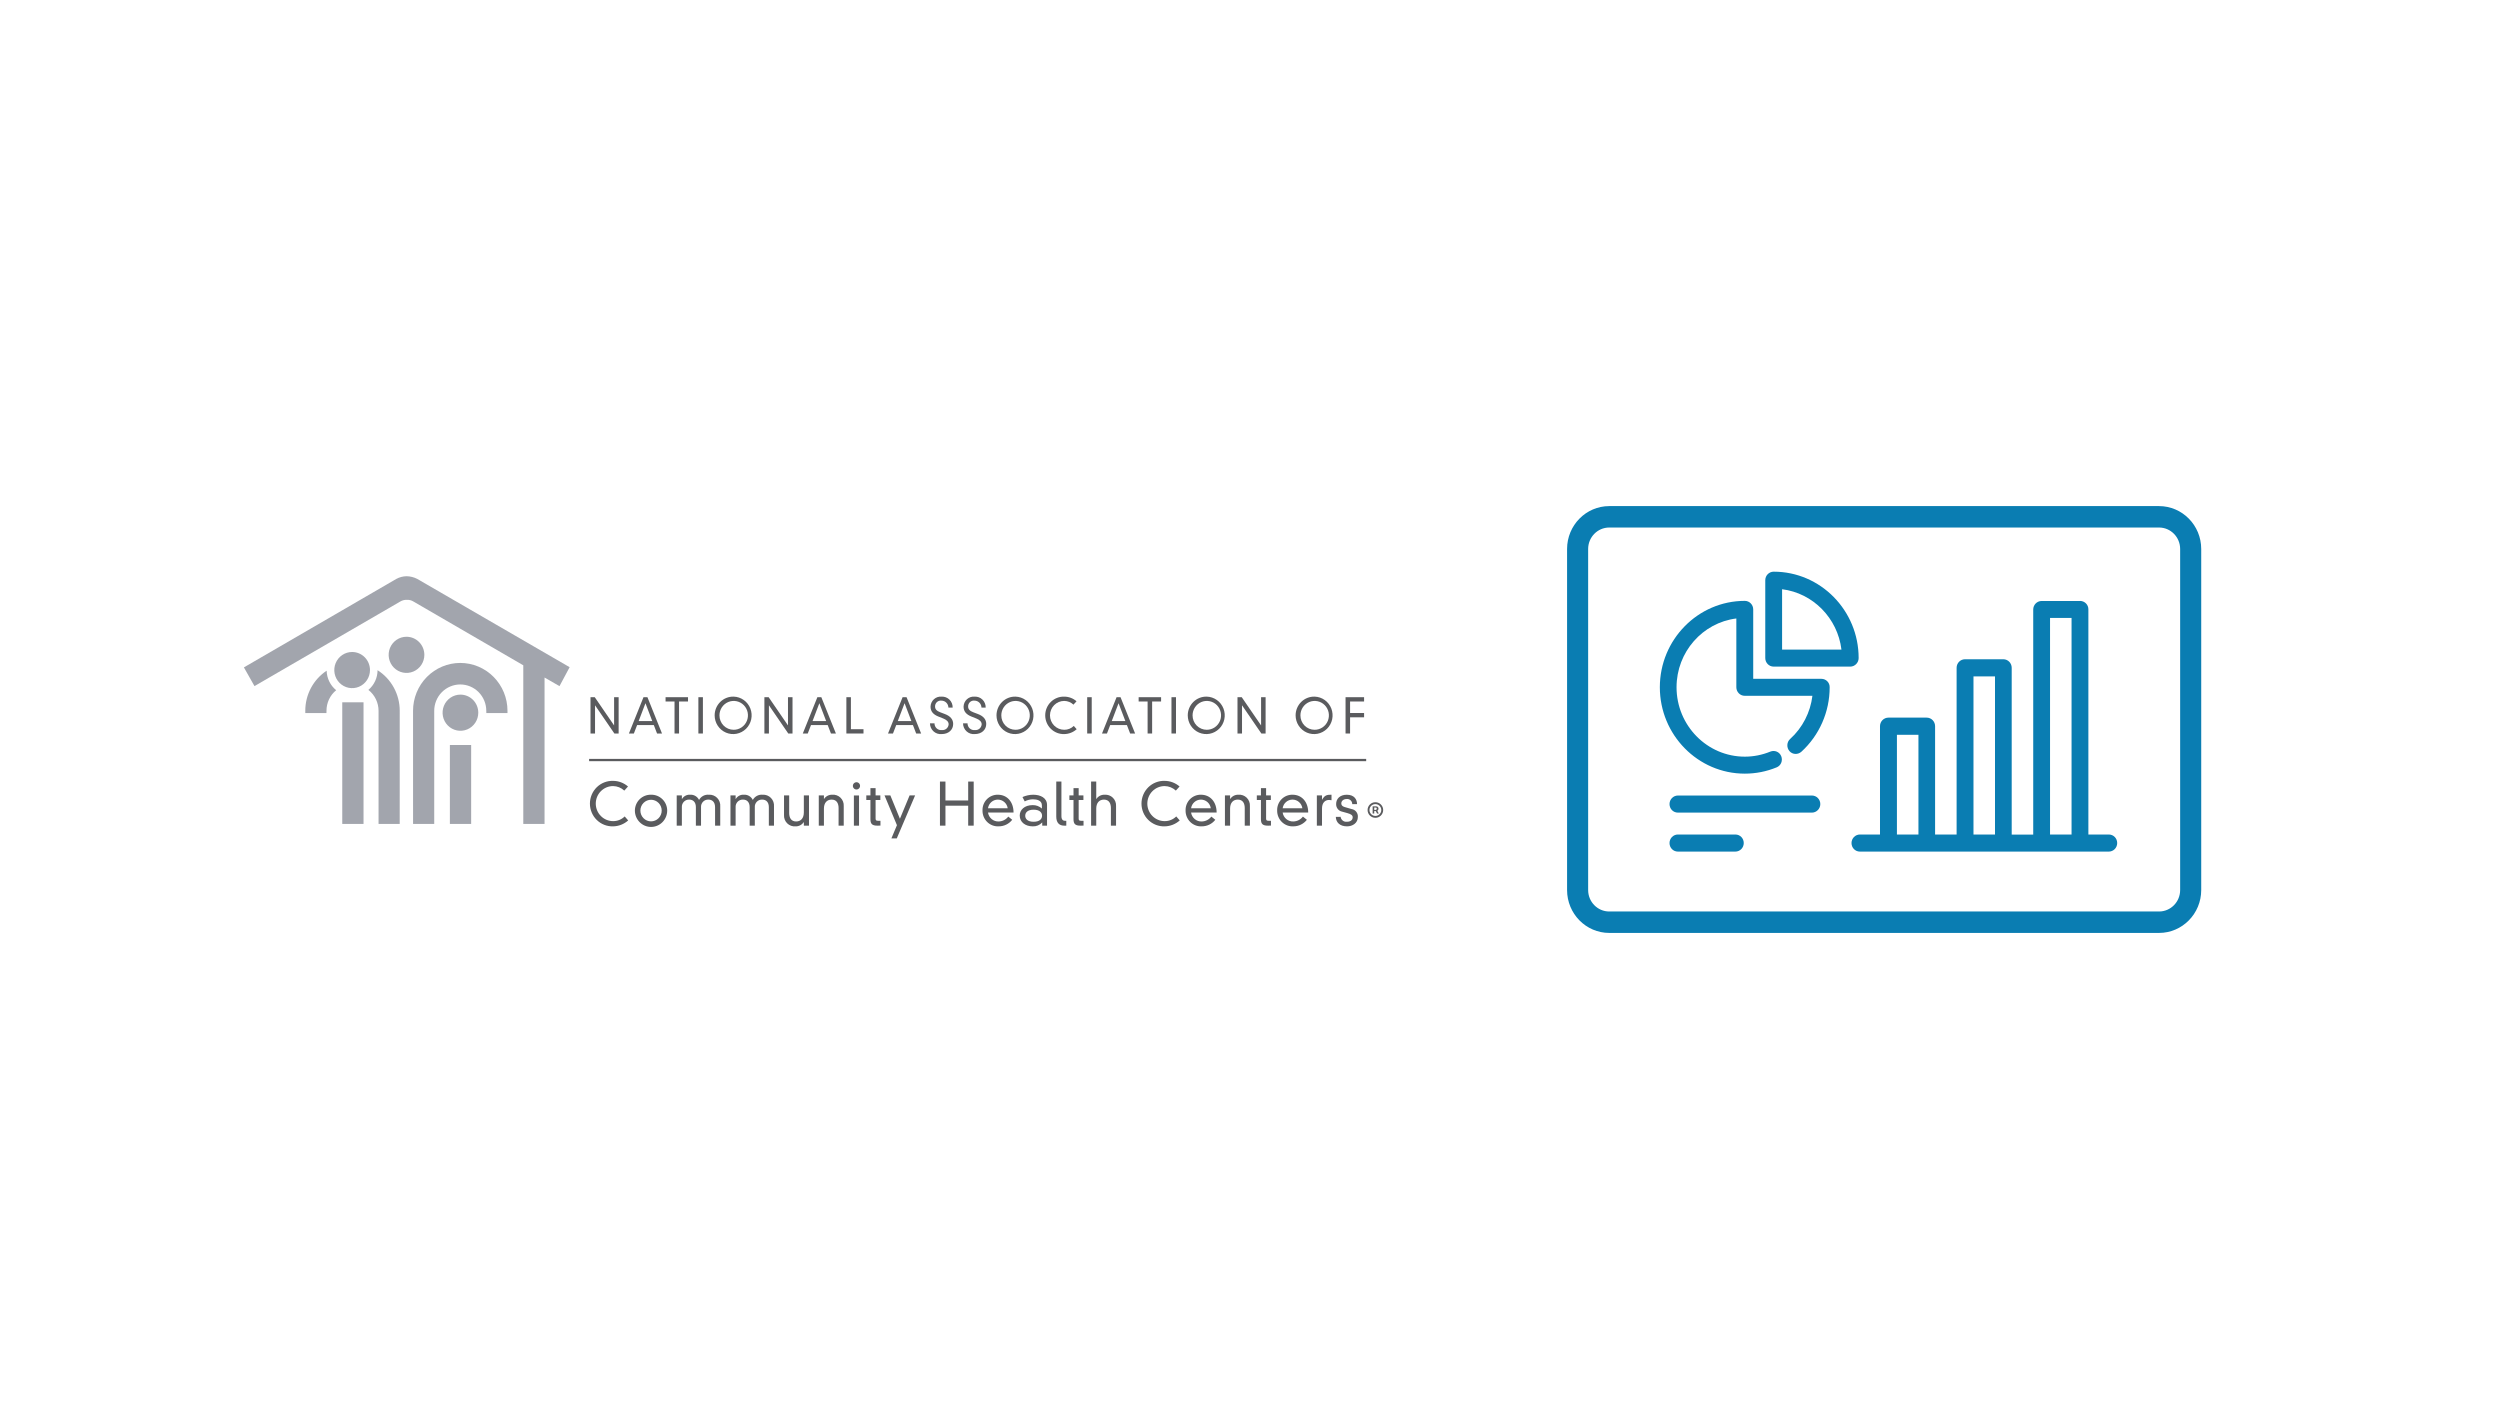 <svg width="820" height="462" viewBox="0 0 820 462" fill="none" xmlns="http://www.w3.org/2000/svg">
<rect width="820" height="462" fill="white"/>
<path d="M201.424 228.681H202.911V240.59H201.517L195.202 231.375H195.173V240.59H193.687V228.681H195.08L201.395 237.895H201.425L201.424 228.681Z" fill="#5A5B5E"/>
<path d="M214.449 237.818H208.976L207.908 240.59H206.284L211.064 228.681H212.359L217.139 240.59H215.516L214.449 237.818ZM211.711 230.655L209.484 236.5H213.937L211.711 230.655Z" fill="#5A5B5E"/>
<path d="M221.245 230.091H218.306V228.681H225.669V230.091H222.729V240.59H221.245V230.091Z" fill="#5A5B5E"/>
<path d="M229.068 228.681H230.553V240.59H229.068V228.681Z" fill="#5A5B5E"/>
<path d="M240.64 228.493C241.832 228.527 242.987 228.915 243.962 229.611C244.937 230.306 245.688 231.277 246.122 232.403C246.555 233.528 246.651 234.758 246.398 235.939C246.145 237.119 245.554 238.198 244.699 239.04C243.844 239.882 242.763 240.451 241.592 240.674C240.42 240.897 239.209 240.766 238.11 240.296C237.012 239.826 236.075 239.038 235.415 238.031C234.756 237.024 234.405 235.843 234.405 234.635C234.406 233.814 234.569 233.002 234.885 232.246C235.201 231.489 235.663 230.805 236.244 230.233C236.825 229.66 237.513 229.211 238.268 228.913C239.023 228.614 239.829 228.471 240.64 228.493V228.493ZM240.64 239.368C241.564 239.371 242.469 239.096 243.239 238.578C244.01 238.06 244.611 237.322 244.967 236.458C245.323 235.593 245.418 234.641 245.239 233.722C245.061 232.803 244.617 231.958 243.964 231.294C243.312 230.631 242.479 230.179 241.573 229.995C240.666 229.811 239.726 229.904 238.871 230.261C238.017 230.619 237.286 231.226 236.772 232.004C236.258 232.783 235.984 233.699 235.984 234.635C235.98 235.257 236.097 235.872 236.33 236.447C236.562 237.022 236.905 237.545 237.338 237.985C237.771 238.425 238.285 238.774 238.852 239.011C239.419 239.249 240.026 239.37 240.64 239.368Z" fill="#5A5B5E"/>
<path d="M258.459 228.681H259.945V240.59H258.552L252.237 231.375H252.207V240.59H250.722V228.681H252.114L258.429 237.895H258.459V228.681Z" fill="#5A5B5E"/>
<path d="M271.485 237.818H266.009L264.941 240.59H263.317L268.097 228.681H269.396L274.176 240.59H272.553L271.485 237.818ZM268.747 230.655L266.52 236.5H270.975L268.747 230.655Z" fill="#5A5B5E"/>
<path d="M277.611 228.681H279.096V239.18H283.227V240.591H277.611V228.681Z" fill="#5A5B5E"/>
<path d="M299.438 237.818H293.963L292.895 240.59H291.271L296.051 228.681H297.35L302.13 240.59H300.506L299.438 237.818ZM296.701 230.655L294.473 236.5H298.929L296.701 230.655Z" fill="#5A5B5E"/>
<path d="M311.072 232.082C311.065 231.48 310.824 230.904 310.403 230.479C309.981 230.054 309.412 229.813 308.817 229.809C308.549 229.771 308.275 229.793 308.016 229.873C307.757 229.953 307.518 230.09 307.316 230.274C307.114 230.457 306.954 230.683 306.848 230.936C306.741 231.188 306.69 231.461 306.698 231.736C306.698 232.629 307.255 233.193 308.416 233.632L309.901 234.196C311.773 234.901 312.639 236.014 312.639 237.456C312.639 239.383 311.123 240.777 308.865 240.777C308.379 240.824 307.89 240.768 307.427 240.612C306.965 240.456 306.54 240.204 306.179 239.872C305.818 239.54 305.529 239.136 305.332 238.684C305.134 238.233 305.031 237.745 305.031 237.251H306.516C306.511 237.565 306.572 237.875 306.696 238.163C306.819 238.45 307.003 238.707 307.233 238.917C307.463 239.126 307.735 239.283 308.03 239.377C308.326 239.471 308.638 239.499 308.945 239.46C309.213 239.488 309.483 239.461 309.741 239.381C309.998 239.301 310.237 239.17 310.444 238.994C310.65 238.819 310.819 238.604 310.942 238.361C311.064 238.118 311.138 237.852 311.157 237.58C311.157 236.656 310.399 236.06 309.331 235.638L307.831 235.043C306.083 234.358 305.217 233.319 305.217 231.784C305.228 231.323 305.332 230.868 305.522 230.449C305.713 230.03 305.986 229.655 306.325 229.347C306.664 229.039 307.062 228.804 307.494 228.658C307.926 228.511 308.383 228.455 308.836 228.494C309.312 228.469 309.788 228.544 310.234 228.715C310.68 228.885 311.087 229.147 311.428 229.484C311.769 229.821 312.038 230.226 312.218 230.673C312.398 231.12 312.484 231.6 312.472 232.083L311.072 232.082Z" fill="#5A5B5E"/>
<path d="M321.917 232.082C321.909 231.48 321.669 230.904 321.247 230.479C320.826 230.054 320.256 229.813 319.662 229.809C319.393 229.771 319.12 229.793 318.86 229.873C318.601 229.953 318.362 230.09 318.16 230.274C317.958 230.457 317.799 230.683 317.692 230.936C317.585 231.188 317.534 231.461 317.543 231.736C317.543 232.629 318.1 233.193 319.26 233.632L320.745 234.196C322.617 234.901 323.483 236.014 323.483 237.456C323.483 239.383 321.968 240.777 319.709 240.777C319.224 240.824 318.734 240.768 318.272 240.612C317.809 240.456 317.384 240.204 317.023 239.872C316.662 239.54 316.374 239.136 316.176 238.684C315.978 238.233 315.876 237.745 315.875 237.251H317.349C317.344 237.565 317.405 237.875 317.529 238.163C317.653 238.45 317.836 238.707 318.066 238.917C318.296 239.126 318.568 239.283 318.864 239.377C319.159 239.471 319.471 239.499 319.778 239.46C320.046 239.488 320.316 239.461 320.574 239.381C320.831 239.301 321.07 239.17 321.277 238.994C321.483 238.819 321.652 238.604 321.775 238.361C321.898 238.118 321.971 237.852 321.99 237.58C321.99 236.656 321.232 236.06 320.164 235.638L318.664 235.043C316.916 234.358 316.05 233.319 316.05 231.784C316.061 231.323 316.165 230.868 316.355 230.449C316.546 230.03 316.819 229.655 317.158 229.347C317.497 229.039 317.895 228.804 318.327 228.658C318.759 228.511 319.216 228.455 319.669 228.494C320.145 228.469 320.621 228.544 321.067 228.715C321.513 228.885 321.92 229.147 322.261 229.484C322.602 229.821 322.871 230.226 323.051 230.673C323.231 231.12 323.317 231.6 323.305 232.083L321.917 232.082Z" fill="#5A5B5E"/>
<path d="M333.085 228.493C334.277 228.526 335.433 228.915 336.408 229.61C337.383 230.306 338.134 231.277 338.568 232.402C339.001 233.528 339.097 234.757 338.844 235.938C338.592 237.119 338.001 238.198 337.146 239.04C336.291 239.882 335.21 240.45 334.038 240.674C332.866 240.897 331.655 240.766 330.557 240.296C329.458 239.826 328.521 239.038 327.862 238.031C327.203 237.025 326.851 235.843 326.851 234.635C326.852 233.814 327.016 233.002 327.331 232.246C327.647 231.49 328.109 230.805 328.69 230.233C329.271 229.661 329.959 229.212 330.714 228.913C331.469 228.614 332.275 228.471 333.085 228.493ZM333.085 239.368C334.01 239.371 334.914 239.096 335.685 238.578C336.455 238.06 337.056 237.322 337.412 236.457C337.768 235.593 337.863 234.641 337.685 233.722C337.506 232.803 337.062 231.958 336.41 231.294C335.757 230.631 334.925 230.179 334.018 229.995C333.111 229.811 332.171 229.904 331.316 230.261C330.462 230.619 329.731 231.226 329.217 232.004C328.703 232.783 328.429 233.699 328.429 234.635C328.425 235.257 328.542 235.872 328.775 236.447C329.007 237.022 329.35 237.545 329.783 237.985C330.216 238.425 330.73 238.774 331.297 239.011C331.864 239.249 332.472 239.37 333.085 239.368Z" fill="#5A5B5E"/>
<path d="M352.096 231.125C351.27 230.349 350.189 229.913 349.064 229.902C347.825 229.902 346.636 230.401 345.76 231.289C344.884 232.176 344.392 233.38 344.392 234.635C344.392 235.89 344.884 237.094 345.76 237.982C346.636 238.869 347.825 239.368 349.064 239.368C350.235 239.383 351.364 238.927 352.203 238.1L353.147 239.18C352.019 240.193 350.569 240.761 349.062 240.78C348.252 240.802 347.446 240.66 346.691 240.361C345.936 240.063 345.248 239.614 344.667 239.041C344.086 238.469 343.624 237.784 343.309 237.027C342.994 236.271 342.832 235.458 342.832 234.637C342.832 233.816 342.994 233.004 343.309 232.247C343.624 231.491 344.086 230.806 344.667 230.234C345.248 229.661 345.936 229.212 346.691 228.914C347.446 228.615 348.252 228.473 349.062 228.495C350.544 228.496 351.977 229.035 353.1 230.014L352.096 231.125Z" fill="#5A5B5E"/>
<path d="M356.599 228.681H358.084V240.59H356.599V228.681Z" fill="#5A5B5E"/>
<path d="M369.623 237.818H364.149L363.08 240.59H361.456L366.236 228.681H367.535L372.315 240.59H370.692L369.623 237.818ZM366.886 230.655L364.659 236.5H369.114L366.886 230.655Z" fill="#5A5B5E"/>
<path d="M376.415 230.091H373.476V228.681H380.839V230.091H377.899V240.59H376.414L376.415 230.091Z" fill="#5A5B5E"/>
<path d="M384.242 228.681H385.727V240.59H384.242V228.681Z" fill="#5A5B5E"/>
<path d="M395.813 228.493C397.005 228.525 398.162 228.913 399.138 229.608C400.113 230.303 400.865 231.274 401.299 232.399C401.733 233.525 401.83 234.755 401.578 235.936C401.325 237.117 400.735 238.196 399.88 239.039C399.025 239.881 397.944 240.45 396.772 240.674C395.6 240.897 394.389 240.766 393.29 240.296C392.191 239.826 391.253 239.038 390.594 238.031C389.935 237.024 389.584 235.842 389.584 234.634C389.585 233.814 389.748 233.002 390.064 232.246C390.38 231.49 390.841 230.806 391.422 230.234C392.002 229.662 392.689 229.213 393.444 228.914C394.198 228.615 395.003 228.472 395.813 228.493V228.493ZM395.813 239.368C396.738 239.372 397.643 239.098 398.414 238.581C399.185 238.064 399.787 237.326 400.144 236.462C400.501 235.597 400.597 234.645 400.419 233.726C400.241 232.806 399.798 231.961 399.146 231.297C398.493 230.633 397.661 230.18 396.754 229.995C395.848 229.811 394.907 229.903 394.052 230.26C393.197 230.618 392.466 231.224 391.952 232.003C391.438 232.781 391.163 233.697 391.163 234.634C391.159 235.255 391.276 235.87 391.508 236.445C391.74 237.02 392.082 237.542 392.514 237.982C392.947 238.422 393.461 238.771 394.027 239.009C394.593 239.247 395.2 239.369 395.813 239.368Z" fill="#5A5B5E"/>
<path d="M413.634 228.681H415.119V240.59H413.726L407.412 231.375H407.381V240.59H405.896V228.681H407.291L413.606 237.895H413.636L413.634 228.681Z" fill="#5A5B5E"/>
<path d="M431.193 228.493C432.385 228.527 433.541 228.915 434.516 229.611C435.491 230.306 436.242 231.277 436.675 232.403C437.108 233.528 437.204 234.758 436.951 235.939C436.698 237.119 436.108 238.198 435.253 239.04C434.398 239.882 433.317 240.451 432.145 240.674C430.973 240.897 429.762 240.766 428.664 240.296C427.565 239.826 426.628 239.038 425.969 238.031C425.31 237.024 424.959 235.843 424.958 234.635C424.96 233.814 425.123 233.002 425.439 232.246C425.755 231.489 426.217 230.805 426.798 230.233C427.379 229.66 428.067 229.211 428.822 228.913C429.577 228.614 430.383 228.471 431.193 228.493ZM431.193 239.368C432.118 239.371 433.023 239.096 433.793 238.578C434.563 238.06 435.165 237.322 435.521 236.458C435.877 235.593 435.971 234.641 435.793 233.722C435.614 232.803 435.171 231.958 434.518 231.294C433.865 230.631 433.033 230.179 432.126 229.995C431.22 229.811 430.279 229.904 429.425 230.261C428.57 230.619 427.84 231.226 427.326 232.004C426.812 232.783 426.537 233.699 426.537 234.635C426.533 235.257 426.651 235.872 426.883 236.447C427.116 237.022 427.458 237.545 427.891 237.985C428.324 238.425 428.839 238.774 429.406 239.011C429.972 239.249 430.58 239.37 431.193 239.368Z" fill="#5A5B5E"/>
<path d="M441.341 228.681H447.42V230.091H442.826V233.867H447.42V235.278H442.826V240.591H441.341V228.681Z" fill="#5A5B5E"/>
<path d="M204.768 259.32C203.766 258.378 202.453 257.848 201.086 257.835C199.581 257.835 198.139 258.44 197.075 259.518C196.011 260.596 195.413 262.058 195.413 263.582C195.413 265.106 196.011 266.568 197.075 267.646C198.139 268.724 199.581 269.329 201.086 269.329C201.791 269.339 202.49 269.207 203.144 268.943C203.799 268.679 204.395 268.286 204.9 267.788L206.044 269.101C204.675 270.331 202.913 271.021 201.083 271.043C200.097 271.073 199.115 270.902 198.196 270.541C197.276 270.18 196.438 269.635 195.73 268.939C195.022 268.244 194.459 267.411 194.075 266.491C193.691 265.571 193.493 264.582 193.493 263.583C193.493 262.584 193.691 261.595 194.075 260.675C194.459 259.755 195.022 258.922 195.73 258.227C196.438 257.531 197.276 256.986 198.196 256.625C199.115 256.264 200.097 256.093 201.083 256.124C202.882 256.125 204.622 256.78 205.986 257.97L204.768 259.32Z" fill="#5A5B5E"/>
<path d="M213.541 260.67C214.227 260.652 214.91 260.772 215.551 261.025C216.191 261.277 216.774 261.656 217.268 262.14C217.762 262.624 218.155 263.202 218.425 263.842C218.695 264.482 218.836 265.17 218.84 265.866C218.84 267.29 218.282 268.655 217.288 269.662C216.294 270.669 214.946 271.235 213.541 271.235C212.135 271.235 210.787 270.669 209.793 269.662C208.799 268.655 208.241 267.29 208.241 265.866C208.245 265.17 208.386 264.482 208.656 263.842C208.926 263.202 209.32 262.624 209.813 262.14C210.307 261.656 210.891 261.277 211.531 261.025C212.171 260.772 212.854 260.652 213.541 260.67V260.67ZM210.045 265.866C210.045 266.805 210.413 267.706 211.069 268.37C211.724 269.034 212.613 269.407 213.541 269.407C214.468 269.407 215.357 269.034 216.012 268.37C216.668 267.706 217.036 266.805 217.036 265.866C217.036 264.926 216.668 264.026 216.012 263.362C215.357 262.698 214.468 262.324 213.541 262.324C212.613 262.324 211.724 262.698 211.069 263.362C210.413 264.026 210.045 264.926 210.045 265.866V265.866Z" fill="#5A5B5E"/>
<path d="M234.541 264.743C234.541 263.029 233.565 262.269 232.399 262.269C232.065 262.247 231.731 262.299 231.42 262.42C231.108 262.542 230.825 262.73 230.592 262.972C230.358 263.214 230.179 263.504 230.066 263.823C229.953 264.142 229.91 264.481 229.938 264.818V270.812H228.247V264.743C228.247 263.029 227.27 262.269 226.104 262.269C225.772 262.248 225.439 262.301 225.128 262.423C224.817 262.545 224.536 262.733 224.303 262.975C224.07 263.217 223.892 263.506 223.78 263.824C223.667 264.142 223.624 264.481 223.652 264.817V270.811H221.96V260.899H223.652V262.075H223.689C223.966 261.609 224.367 261.23 224.845 260.982C225.323 260.733 225.86 260.624 226.395 260.667C226.99 260.633 227.582 260.777 228.097 261.082C228.611 261.387 229.025 261.838 229.288 262.38C229.601 261.814 230.069 261.35 230.635 261.046C231.201 260.743 231.843 260.611 232.481 260.667C232.991 260.63 233.502 260.706 233.98 260.889C234.457 261.072 234.89 261.358 235.247 261.728C235.605 262.098 235.878 262.541 236.05 263.029C236.221 263.516 236.285 264.036 236.238 264.551V270.812H234.547L234.541 264.743Z" fill="#5A5B5E"/>
<path d="M252.18 264.743C252.18 263.029 251.203 262.269 250.037 262.269C249.704 262.247 249.37 262.299 249.058 262.421C248.746 262.542 248.464 262.73 248.23 262.972C247.997 263.214 247.818 263.504 247.705 263.823C247.592 264.142 247.549 264.481 247.578 264.818V270.812H245.886V264.743C245.886 263.029 244.91 262.269 243.744 262.269C243.41 262.247 243.076 262.299 242.764 262.421C242.453 262.542 242.17 262.73 241.937 262.972C241.703 263.214 241.524 263.504 241.411 263.823C241.298 264.142 241.255 264.481 241.283 264.818V270.812H239.592V260.899H241.283V262.076H241.32C241.598 261.609 241.998 261.23 242.476 260.981C242.954 260.732 243.491 260.624 244.027 260.667C244.622 260.633 245.214 260.777 245.728 261.082C246.243 261.387 246.658 261.838 246.92 262.381C247.233 261.814 247.701 261.35 248.267 261.046C248.834 260.742 249.475 260.611 250.114 260.667C250.623 260.63 251.134 260.706 251.612 260.889C252.09 261.072 252.522 261.359 252.88 261.728C253.237 262.098 253.511 262.541 253.682 263.029C253.853 263.516 253.918 264.036 253.871 264.551V270.812H252.18V264.743Z" fill="#5A5B5E"/>
<path d="M263.658 269.653H263.62C263.327 270.098 262.927 270.46 262.456 270.703C261.986 270.947 261.462 271.063 260.934 271.042C260.435 271.087 259.932 271.022 259.46 270.852C258.988 270.682 258.558 270.411 258.2 270.056C257.841 269.702 257.562 269.273 257.383 268.8C257.203 268.326 257.126 267.818 257.158 267.312V260.899H258.85V266.664C258.85 268.149 259.451 269.442 261.123 269.442C262.702 269.442 263.659 268.357 263.659 266.472V260.899H265.351V270.813H263.659L263.658 269.653Z" fill="#5A5B5E"/>
<path d="M275.058 265.046C275.058 263.56 274.459 262.267 272.785 262.267C271.206 262.267 270.249 263.353 270.249 265.237V270.813H268.558V260.899H270.249V262.059H270.282C270.574 261.614 270.975 261.252 271.445 261.009C271.916 260.766 272.44 260.649 272.968 260.67C273.467 260.625 273.97 260.689 274.442 260.86C274.914 261.03 275.344 261.301 275.702 261.655C276.061 262.01 276.34 262.439 276.519 262.912C276.699 263.386 276.775 263.894 276.743 264.4V270.813H275.052L275.058 265.046Z" fill="#5A5B5E"/>
<path d="M280.918 256.563C281.152 256.563 281.381 256.633 281.575 256.764C281.77 256.896 281.922 257.083 282.011 257.302C282.101 257.521 282.124 257.762 282.078 257.995C282.033 258.227 281.92 258.441 281.755 258.608C281.589 258.776 281.378 258.89 281.149 258.936C280.92 258.982 280.682 258.959 280.466 258.868C280.249 258.777 280.065 258.624 279.935 258.427C279.805 258.23 279.735 257.998 279.735 257.761C279.735 257.603 279.765 257.447 279.824 257.302C279.883 257.156 279.971 257.024 280.08 256.912C280.19 256.801 280.321 256.713 280.465 256.652C280.609 256.592 280.763 256.562 280.918 256.563V256.563ZM280.073 260.903H281.764V270.818H280.073V260.903Z" fill="#5A5B5E"/>
<path d="M285.502 258.501H287.193V260.9H288.754V262.403H287.193V268.493C287.193 269.025 287.362 269.216 288.02 269.216H288.79V270.797C288.546 270.815 288.152 270.815 287.757 270.815C286.028 270.815 285.502 270.207 285.502 268.684V262.401H284.148V260.899H285.502V258.501Z" fill="#5A5B5E"/>
<path d="M294.197 270.661L290.12 260.899H292.037L295.174 268.553L298.348 260.899H300.153L294.141 275H292.375L294.197 270.661Z" fill="#5A5B5E"/>
<path d="M317.566 256.351H319.371V270.813H317.566V264.267H310.109V270.813H308.305V256.351H310.109V262.555H317.566V256.351Z" fill="#5A5B5E"/>
<path d="M332.012 268.89C331.483 269.562 330.811 270.104 330.047 270.476C329.283 270.848 328.445 271.041 327.597 271.04C326.903 271.081 326.209 270.976 325.557 270.732C324.906 270.488 324.311 270.11 323.81 269.623C323.309 269.135 322.913 268.548 322.647 267.897C322.38 267.247 322.249 266.549 322.262 265.845C322.239 265.164 322.353 264.485 322.598 263.85C322.843 263.215 323.214 262.638 323.687 262.153C324.16 261.668 324.726 261.287 325.35 261.032C325.974 260.776 326.642 260.653 327.315 260.669C330.339 260.669 332.444 263.01 332.444 266.511H324.065C324.189 267.353 324.617 268.118 325.266 268.659C325.915 269.201 326.738 269.479 327.578 269.441C328.185 269.428 328.782 269.278 329.325 269.001C329.868 268.724 330.343 268.328 330.715 267.842L332.012 268.89ZM330.523 265.103C330.411 264.317 330.022 263.598 329.429 263.078C328.835 262.557 328.077 262.271 327.293 262.271C326.508 262.271 325.75 262.557 325.156 263.078C324.563 263.598 324.175 264.317 324.062 265.103H330.523Z" fill="#5A5B5E"/>
<path d="M341.742 264.172C341.742 262.535 340.126 262.174 338.81 262.174C337.867 262.184 336.94 262.418 336.104 262.859L335.371 261.432C336.484 260.937 337.686 260.679 338.902 260.671C341.25 260.671 343.43 261.68 343.43 264.04V270.814H341.851V269.748C341.457 270.182 340.973 270.523 340.434 270.746C339.895 270.97 339.315 271.071 338.733 271.043C336.347 271.043 334.47 269.691 334.47 267.484C334.47 265.676 335.991 264.078 338.715 264.078C339.826 264.056 340.905 264.457 341.74 265.201L341.742 264.172ZM339.036 265.58C336.97 265.58 336.274 266.589 336.274 267.559C336.274 268.528 336.969 269.537 339.036 269.537C341.102 269.537 341.797 268.528 341.797 267.559C341.797 266.589 341.098 265.58 339.037 265.58H339.036Z" fill="#5A5B5E"/>
<path d="M348.147 256.351V267.712C348.147 268.836 348.691 269.215 349.236 269.215H349.743V270.814H349.049C347.489 270.814 346.455 269.92 346.455 267.844V256.351H348.147Z" fill="#5A5B5E"/>
<path d="M352.11 258.501H353.802V260.9H355.361V262.403H353.802V268.493C353.802 269.025 353.971 269.216 354.629 269.216H355.399V270.797C355.154 270.815 354.76 270.815 354.366 270.815C352.637 270.815 352.11 270.207 352.11 268.684V262.401H350.757V260.899H352.11V258.501Z" fill="#5A5B5E"/>
<path d="M364.378 265.048C364.378 263.563 363.777 262.27 362.105 262.27C360.526 262.27 359.569 263.355 359.569 265.24V270.815H357.877V256.351H359.569V262.063H359.606C359.899 261.617 360.299 261.256 360.77 261.012C361.24 260.769 361.764 260.652 362.292 260.674C362.791 260.628 363.294 260.693 363.766 260.863C364.237 261.033 364.667 261.305 365.026 261.659C365.385 262.014 365.663 262.442 365.843 262.916C366.022 263.39 366.099 263.897 366.066 264.403V270.817H364.375L364.378 265.048Z" fill="#5A5B5E"/>
<path d="M385.678 259.32C384.676 258.377 383.363 257.848 381.996 257.835C380.491 257.835 379.048 258.44 377.984 259.518C376.921 260.596 376.323 262.058 376.323 263.582C376.323 265.106 376.921 266.568 377.984 267.646C379.048 268.724 380.491 269.329 381.996 269.329C382.7 269.339 383.4 269.208 384.054 268.943C384.709 268.679 385.305 268.286 385.81 267.788L386.956 269.101C385.587 270.331 383.825 271.02 381.995 271.043C381.009 271.073 380.027 270.902 379.108 270.541C378.188 270.18 377.35 269.635 376.642 268.939C375.934 268.244 375.371 267.411 374.987 266.491C374.603 265.571 374.405 264.582 374.405 263.583C374.405 262.584 374.603 261.595 374.987 260.675C375.371 259.755 375.934 258.922 376.642 258.227C377.35 257.531 378.188 256.986 379.108 256.625C380.027 256.264 381.009 256.093 381.995 256.124C383.795 256.125 385.535 256.78 386.899 257.97L385.678 259.32Z" fill="#5A5B5E"/>
<path d="M398.619 268.89C398.091 269.562 397.42 270.105 396.656 270.477C395.891 270.849 395.054 271.042 394.206 271.04C393.512 271.081 392.818 270.976 392.166 270.732C391.515 270.488 390.92 270.11 390.419 269.622C389.918 269.135 389.522 268.547 389.256 267.897C388.989 267.247 388.859 266.548 388.871 265.845C388.848 265.164 388.962 264.485 389.207 263.85C389.452 263.215 389.822 262.638 390.295 262.153C390.768 261.668 391.334 261.287 391.958 261.032C392.582 260.776 393.25 260.653 393.923 260.669C396.948 260.669 399.053 263.01 399.053 266.511H390.674C390.798 267.353 391.226 268.118 391.874 268.659C392.523 269.2 393.346 269.479 394.186 269.441C394.793 269.428 395.39 269.278 395.933 269.001C396.476 268.724 396.951 268.328 397.324 267.842L398.619 268.89ZM397.137 265.103C397.024 264.317 396.635 263.598 396.042 263.078C395.449 262.557 394.691 262.271 393.906 262.271C393.121 262.271 392.363 262.557 391.77 263.078C391.177 263.598 390.788 264.317 390.675 265.103H397.137Z" fill="#5A5B5E"/>
<path d="M408.277 265.045C408.277 263.56 407.678 262.267 406.005 262.267C404.427 262.267 403.469 263.352 403.469 265.237V270.813H401.778V260.899H403.469V262.059H403.506C403.799 261.614 404.2 261.252 404.67 261.009C405.14 260.765 405.665 260.649 406.192 260.67C406.691 260.625 407.194 260.69 407.666 260.86C408.138 261.03 408.568 261.301 408.927 261.656C409.285 262.01 409.564 262.439 409.744 262.912C409.923 263.386 410 263.894 409.968 264.4V270.813H408.276L408.277 265.045Z" fill="#5A5B5E"/>
<path d="M413.589 258.501H415.28V260.9H416.839V262.403H415.28V268.493C415.28 269.025 415.45 269.216 416.106 269.216H416.878V270.797C416.632 270.815 416.238 270.815 415.844 270.815C414.116 270.815 413.589 270.207 413.589 268.684V262.401H412.235V260.899H413.589V258.501Z" fill="#5A5B5E"/>
<path d="M428.659 268.89C428.13 269.562 427.458 270.104 426.694 270.476C425.93 270.848 425.092 271.041 424.244 271.04C423.55 271.081 422.856 270.976 422.204 270.732C421.553 270.488 420.958 270.11 420.457 269.623C419.956 269.135 419.56 268.548 419.294 267.897C419.027 267.247 418.896 266.549 418.909 265.845C418.886 265.164 419 264.485 419.245 263.85C419.49 263.215 419.861 262.638 420.334 262.153C420.807 261.668 421.373 261.287 421.997 261.032C422.621 260.776 423.289 260.653 423.962 260.669C426.986 260.669 429.091 263.01 429.091 266.511H420.712C420.836 267.353 421.264 268.118 421.913 268.659C422.562 269.201 423.385 269.479 424.225 269.441C424.832 269.428 425.429 269.278 425.972 269.001C426.515 268.724 426.99 268.328 427.362 267.842L428.659 268.89ZM427.175 265.103C427.063 264.316 426.675 263.596 426.081 263.075C425.488 262.554 424.729 262.267 423.944 262.267C423.158 262.267 422.399 262.554 421.806 263.075C421.212 263.596 420.824 264.316 420.712 265.103H427.175Z" fill="#5A5B5E"/>
<path d="M431.926 260.899H433.618V262.304H433.655C434.502 260.763 435.308 260.667 436.736 260.667V262.475C436.483 262.414 436.225 262.383 435.965 262.381C434.558 262.381 433.618 263.37 433.618 265.178V270.811H431.926V260.899Z" fill="#5A5B5E"/>
<path d="M439.72 267.921C439.785 268.405 440.033 268.844 440.412 269.146C440.791 269.448 441.271 269.589 441.75 269.538C443.271 269.538 443.685 268.701 443.685 268.111C443.685 267.465 443.273 267.065 441.958 266.703L440.248 266.228C439.666 266.122 439.143 265.804 438.776 265.335C438.409 264.865 438.224 264.276 438.256 263.678C438.256 262.041 439.478 260.671 441.751 260.671C444.251 260.671 445.114 262.271 445.114 263.756H443.535C443.539 263.52 443.494 263.285 443.401 263.069C443.309 262.852 443.171 262.658 442.999 262.499C442.826 262.341 442.622 262.221 442.4 262.149C442.178 262.077 441.943 262.054 441.712 262.081C440.642 262.081 439.946 262.728 439.946 263.508C439.946 264.06 440.248 264.479 441.036 264.706L443.328 265.372C443.929 265.462 444.474 265.778 444.854 266.259C445.234 266.739 445.42 267.347 445.376 267.961C445.376 269.978 443.629 271.045 441.826 271.045C439.533 271.045 438.199 269.808 438.144 267.924L439.72 267.921Z" fill="#5A5B5E"/>
<path d="M119.237 230.355H112.26V270.249H119.237V230.355Z" fill="#A2A5AD"/>
<path d="M154.538 244.36H147.561V270.249H154.538V244.36Z" fill="#A2A5AD"/>
<path d="M135.478 233.148C135.476 231.088 135.875 229.047 136.652 227.143C137.429 225.238 138.568 223.508 140.005 222.05C141.442 220.591 143.148 219.434 145.027 218.644C146.905 217.854 148.919 217.446 150.952 217.444C152.986 217.443 155.001 217.847 156.881 218.633C158.76 219.42 160.469 220.574 161.908 222.03C163.348 223.486 164.49 225.214 165.27 227.117C166.05 229.02 166.452 231.06 166.454 233.121V233.875H159.519L159.501 233.121C159.497 231.985 159.272 230.861 158.84 229.813C158.407 228.766 157.775 227.814 156.979 227.014C156.183 226.214 155.24 225.58 154.203 225.149C153.165 224.719 152.054 224.499 150.933 224.503C149.812 224.507 148.703 224.735 147.669 225.173C146.634 225.611 145.695 226.252 144.905 227.058C144.116 227.864 143.49 228.819 143.065 229.87C142.639 230.921 142.422 232.047 142.426 233.182V270.252H135.486L135.478 233.148Z" fill="#A2A5AD"/>
<path d="M124.166 270.249V233.179C124.169 231.849 123.87 230.535 123.292 229.341C122.715 228.146 121.874 227.101 120.835 226.288C121.772 225.499 122.527 224.511 123.046 223.394C123.565 222.277 123.837 221.058 123.841 219.824C126.067 221.239 127.902 223.203 129.174 225.533C130.446 227.863 131.113 230.482 131.112 233.145L131.106 270.249H124.166ZM107.072 233.875H100.135V233.121C100.132 230.514 100.771 227.948 101.994 225.655C103.217 223.362 104.986 221.415 107.141 219.989C107.169 221.222 107.464 222.434 108.004 223.539C108.544 224.644 109.316 225.616 110.267 226.386C109.273 227.195 108.471 228.22 107.921 229.386C107.371 230.551 107.086 231.827 107.089 233.118L107.072 233.871V233.875Z" fill="#A2A5AD"/>
<path d="M156.876 233.766C156.876 234.939 156.533 236.086 155.89 237.061C155.246 238.036 154.332 238.797 153.262 239.245C152.193 239.694 151.016 239.812 149.88 239.583C148.744 239.354 147.701 238.79 146.882 237.96C146.063 237.131 145.506 236.074 145.28 234.924C145.054 233.773 145.169 232.581 145.612 231.497C146.055 230.413 146.806 229.487 147.768 228.835C148.731 228.183 149.863 227.835 151.021 227.835C151.79 227.835 152.551 227.988 153.262 228.285C153.972 228.583 154.618 229.02 155.162 229.571C155.706 230.122 156.137 230.776 156.431 231.496C156.725 232.215 156.877 232.987 156.876 233.766V233.766Z" fill="#A2A5AD"/>
<path d="M139.188 214.785C139.189 215.958 138.846 217.105 138.203 218.081C137.561 219.056 136.647 219.817 135.577 220.267C134.508 220.717 133.331 220.835 132.195 220.607C131.059 220.379 130.015 219.816 129.196 218.987C128.376 218.158 127.817 217.102 127.59 215.952C127.363 214.801 127.478 213.609 127.92 212.524C128.362 211.44 129.111 210.513 130.073 209.86C131.035 209.207 132.166 208.858 133.324 208.856C134.878 208.856 136.367 209.48 137.467 210.592C138.566 211.703 139.185 213.211 139.188 214.785V214.785Z" fill="#A2A5AD"/>
<path d="M121.354 219.784C121.353 220.956 121.009 222.103 120.366 223.077C119.723 224.052 118.809 224.812 117.739 225.26C116.67 225.709 115.493 225.826 114.357 225.597C113.222 225.368 112.179 224.804 111.361 223.975C110.542 223.145 109.985 222.089 109.759 220.939C109.533 219.789 109.649 218.597 110.092 217.513C110.534 216.43 111.284 215.504 112.247 214.852C113.209 214.2 114.34 213.852 115.498 213.852C116.267 213.851 117.028 214.005 117.739 214.303C118.449 214.601 119.095 215.038 119.639 215.589C120.183 216.14 120.614 216.794 120.908 217.513C121.202 218.233 121.354 219.005 121.354 219.784V219.784Z" fill="#A2A5AD"/>
<path d="M171.637 218.219V270.248H178.613V222.234L183.513 225.051L186.839 218.84L136.839 189.872C135.757 189.318 134.565 189.02 133.353 189C132.184 189.019 131.037 189.32 130.006 189.878L80 218.904L83.468 225.04L131.294 197.297C131.946 196.909 132.695 196.717 133.451 196.745C134.19 196.707 134.924 196.891 135.561 197.273L171.637 218.219Z" fill="#A2A5AD"/>
<path d="M448.107 249.292H193.228" stroke="#5A5B5E" stroke-width="0.75"/>
<path d="M450.229 266.836V264.477H451.424C451.52 264.477 451.624 264.505 451.737 264.56C451.85 264.613 451.946 264.696 452.025 264.809C452.106 264.92 452.146 265.061 452.146 265.231C452.146 265.404 452.105 265.551 452.022 265.672C451.938 265.792 451.837 265.882 451.718 265.944C451.601 266.006 451.49 266.037 451.386 266.037H450.523V265.653H451.226C451.296 265.653 451.372 265.618 451.453 265.548C451.536 265.477 451.577 265.372 451.577 265.231C451.577 265.086 451.536 264.988 451.453 264.937C451.372 264.886 451.3 264.86 451.239 264.86H450.746V266.836H450.229ZM451.654 265.723L452.242 266.836H451.673L451.098 265.723H451.654ZM451.123 268.242C450.77 268.242 450.438 268.176 450.13 268.044C449.821 267.912 449.549 267.728 449.315 267.494C449.08 267.26 448.897 266.988 448.765 266.679C448.633 266.37 448.567 266.039 448.567 265.685C448.567 265.331 448.633 265 448.765 264.691C448.897 264.382 449.08 264.11 449.315 263.876C449.549 263.642 449.821 263.458 450.13 263.326C450.438 263.194 450.77 263.128 451.123 263.128C451.477 263.128 451.809 263.194 452.117 263.326C452.426 263.458 452.698 263.642 452.932 263.876C453.167 264.11 453.35 264.382 453.482 264.691C453.614 265 453.68 265.331 453.68 265.685C453.68 266.039 453.614 266.37 453.482 266.679C453.35 266.988 453.167 267.26 452.932 267.494C452.698 267.728 452.426 267.912 452.117 268.044C451.809 268.176 451.477 268.242 451.123 268.242ZM451.123 267.628C451.481 267.628 451.807 267.541 452.101 267.366C452.396 267.191 452.63 266.957 452.805 266.663C452.979 266.369 453.067 266.043 453.067 265.685C453.067 265.327 452.979 265.001 452.805 264.707C452.63 264.413 452.396 264.179 452.101 264.004C451.807 263.829 451.481 263.742 451.123 263.742C450.766 263.742 450.44 263.829 450.146 264.004C449.851 264.179 449.617 264.413 449.442 264.707C449.268 265.001 449.18 265.327 449.18 265.685C449.18 266.043 449.268 266.369 449.442 266.663C449.617 266.957 449.851 267.191 450.146 267.366C450.44 267.541 450.766 267.628 451.123 267.628Z" fill="#5A5B5E"/>
<g clip-path="url(#clip0_2134_9096)">
<path d="M708.174 173.029C711.985 173.029 715.087 176.183 715.087 180.057V291.943C715.087 295.817 711.985 298.971 708.174 298.971H527.826C524.015 298.971 520.913 295.817 520.913 291.943V180.057C520.913 176.183 524.015 173.029 527.826 173.029H708.174ZM708.174 166H527.826C520.205 166 514 172.309 514 180.057V291.943C514 299.691 520.205 306 527.826 306H708.174C715.795 306 722 299.691 722 291.943V180.057C722 172.309 715.795 166 708.174 166Z" fill="#0A7DB2"/>
<path d="M597.443 222.653H575.054V199.889C575.054 198.357 573.838 197.084 572.296 197.084C556.946 197.084 544.427 209.795 544.427 225.42C544.427 241.045 556.928 253.756 572.296 253.756C575.907 253.756 579.426 253.055 582.747 251.69C584.162 251.118 584.815 249.495 584.253 248.056C583.69 246.617 582.094 245.953 580.678 246.524C578.011 247.613 575.181 248.185 572.296 248.185C559.958 248.185 549.907 237.965 549.907 225.42C549.907 213.835 558.47 204.224 569.52 202.859V225.42C569.52 226.951 570.736 228.224 572.278 228.224H594.468C593.814 233.648 591.238 238.703 587.156 242.392C586.031 243.407 585.94 245.196 586.938 246.358C587.936 247.521 589.696 247.594 590.839 246.58C596.736 241.211 600.128 233.5 600.128 225.457C600.183 223.889 598.931 222.653 597.425 222.653H597.443Z" fill="#0A7DB2"/>
<path d="M609.636 215.846C609.636 200.239 597.135 187.51 581.767 187.51C580.261 187.51 579.009 188.746 579.009 190.314V215.846C579.009 217.377 580.225 218.65 581.767 218.65H606.878C608.384 218.65 609.636 217.377 609.636 215.846ZM584.525 213.06V193.266C594.667 194.539 602.741 202.748 603.993 213.06H584.525Z" fill="#0A7DB2"/>
<path d="M597.062 263.736C597.062 262.205 595.847 260.932 594.304 260.932H550.36C548.854 260.932 547.602 262.168 547.602 263.736C547.602 265.304 548.818 266.54 550.36 266.54H594.304C595.81 266.54 597.062 265.267 597.062 263.736Z" fill="#0A7DB2"/>
<path d="M550.36 273.716C548.854 273.716 547.602 274.952 547.602 276.52C547.602 278.088 548.818 279.324 550.36 279.324H569.193C570.699 279.324 571.951 278.088 571.951 276.52C571.951 274.952 570.736 273.716 569.193 273.716H550.36Z" fill="#0A7DB2"/>
<path d="M682.211 197.121H669.655C668.149 197.121 666.897 198.357 666.897 199.926V273.753H659.839V219.037C659.839 217.506 658.624 216.233 657.082 216.233H644.526C643.02 216.233 641.768 217.469 641.768 219.037V273.717H634.71V238.186C634.71 236.655 633.495 235.382 631.953 235.382H619.397C617.891 235.382 616.639 236.618 616.639 238.186V273.717H610.053C608.547 273.717 607.295 274.971 607.295 276.521C607.295 278.07 608.511 279.325 610.053 279.325H691.682C693.188 279.325 694.44 278.089 694.44 276.521C694.44 274.953 693.224 273.717 691.682 273.717H684.987V199.889C685.023 198.357 683.771 197.103 682.247 197.103L682.211 197.121ZM622.191 273.735V241.009H629.249V273.717H622.191V273.735ZM647.302 273.735V221.86H654.36V273.735H647.302ZM672.413 273.735V202.693H679.471V273.717H672.413V273.735Z" fill="#0A7DB2"/>
</g>
<defs>
<clipPath id="clip0_2134_9096">
<rect width="208" height="140" fill="white" transform="translate(514 166)"/>
</clipPath>
</defs>
</svg>
